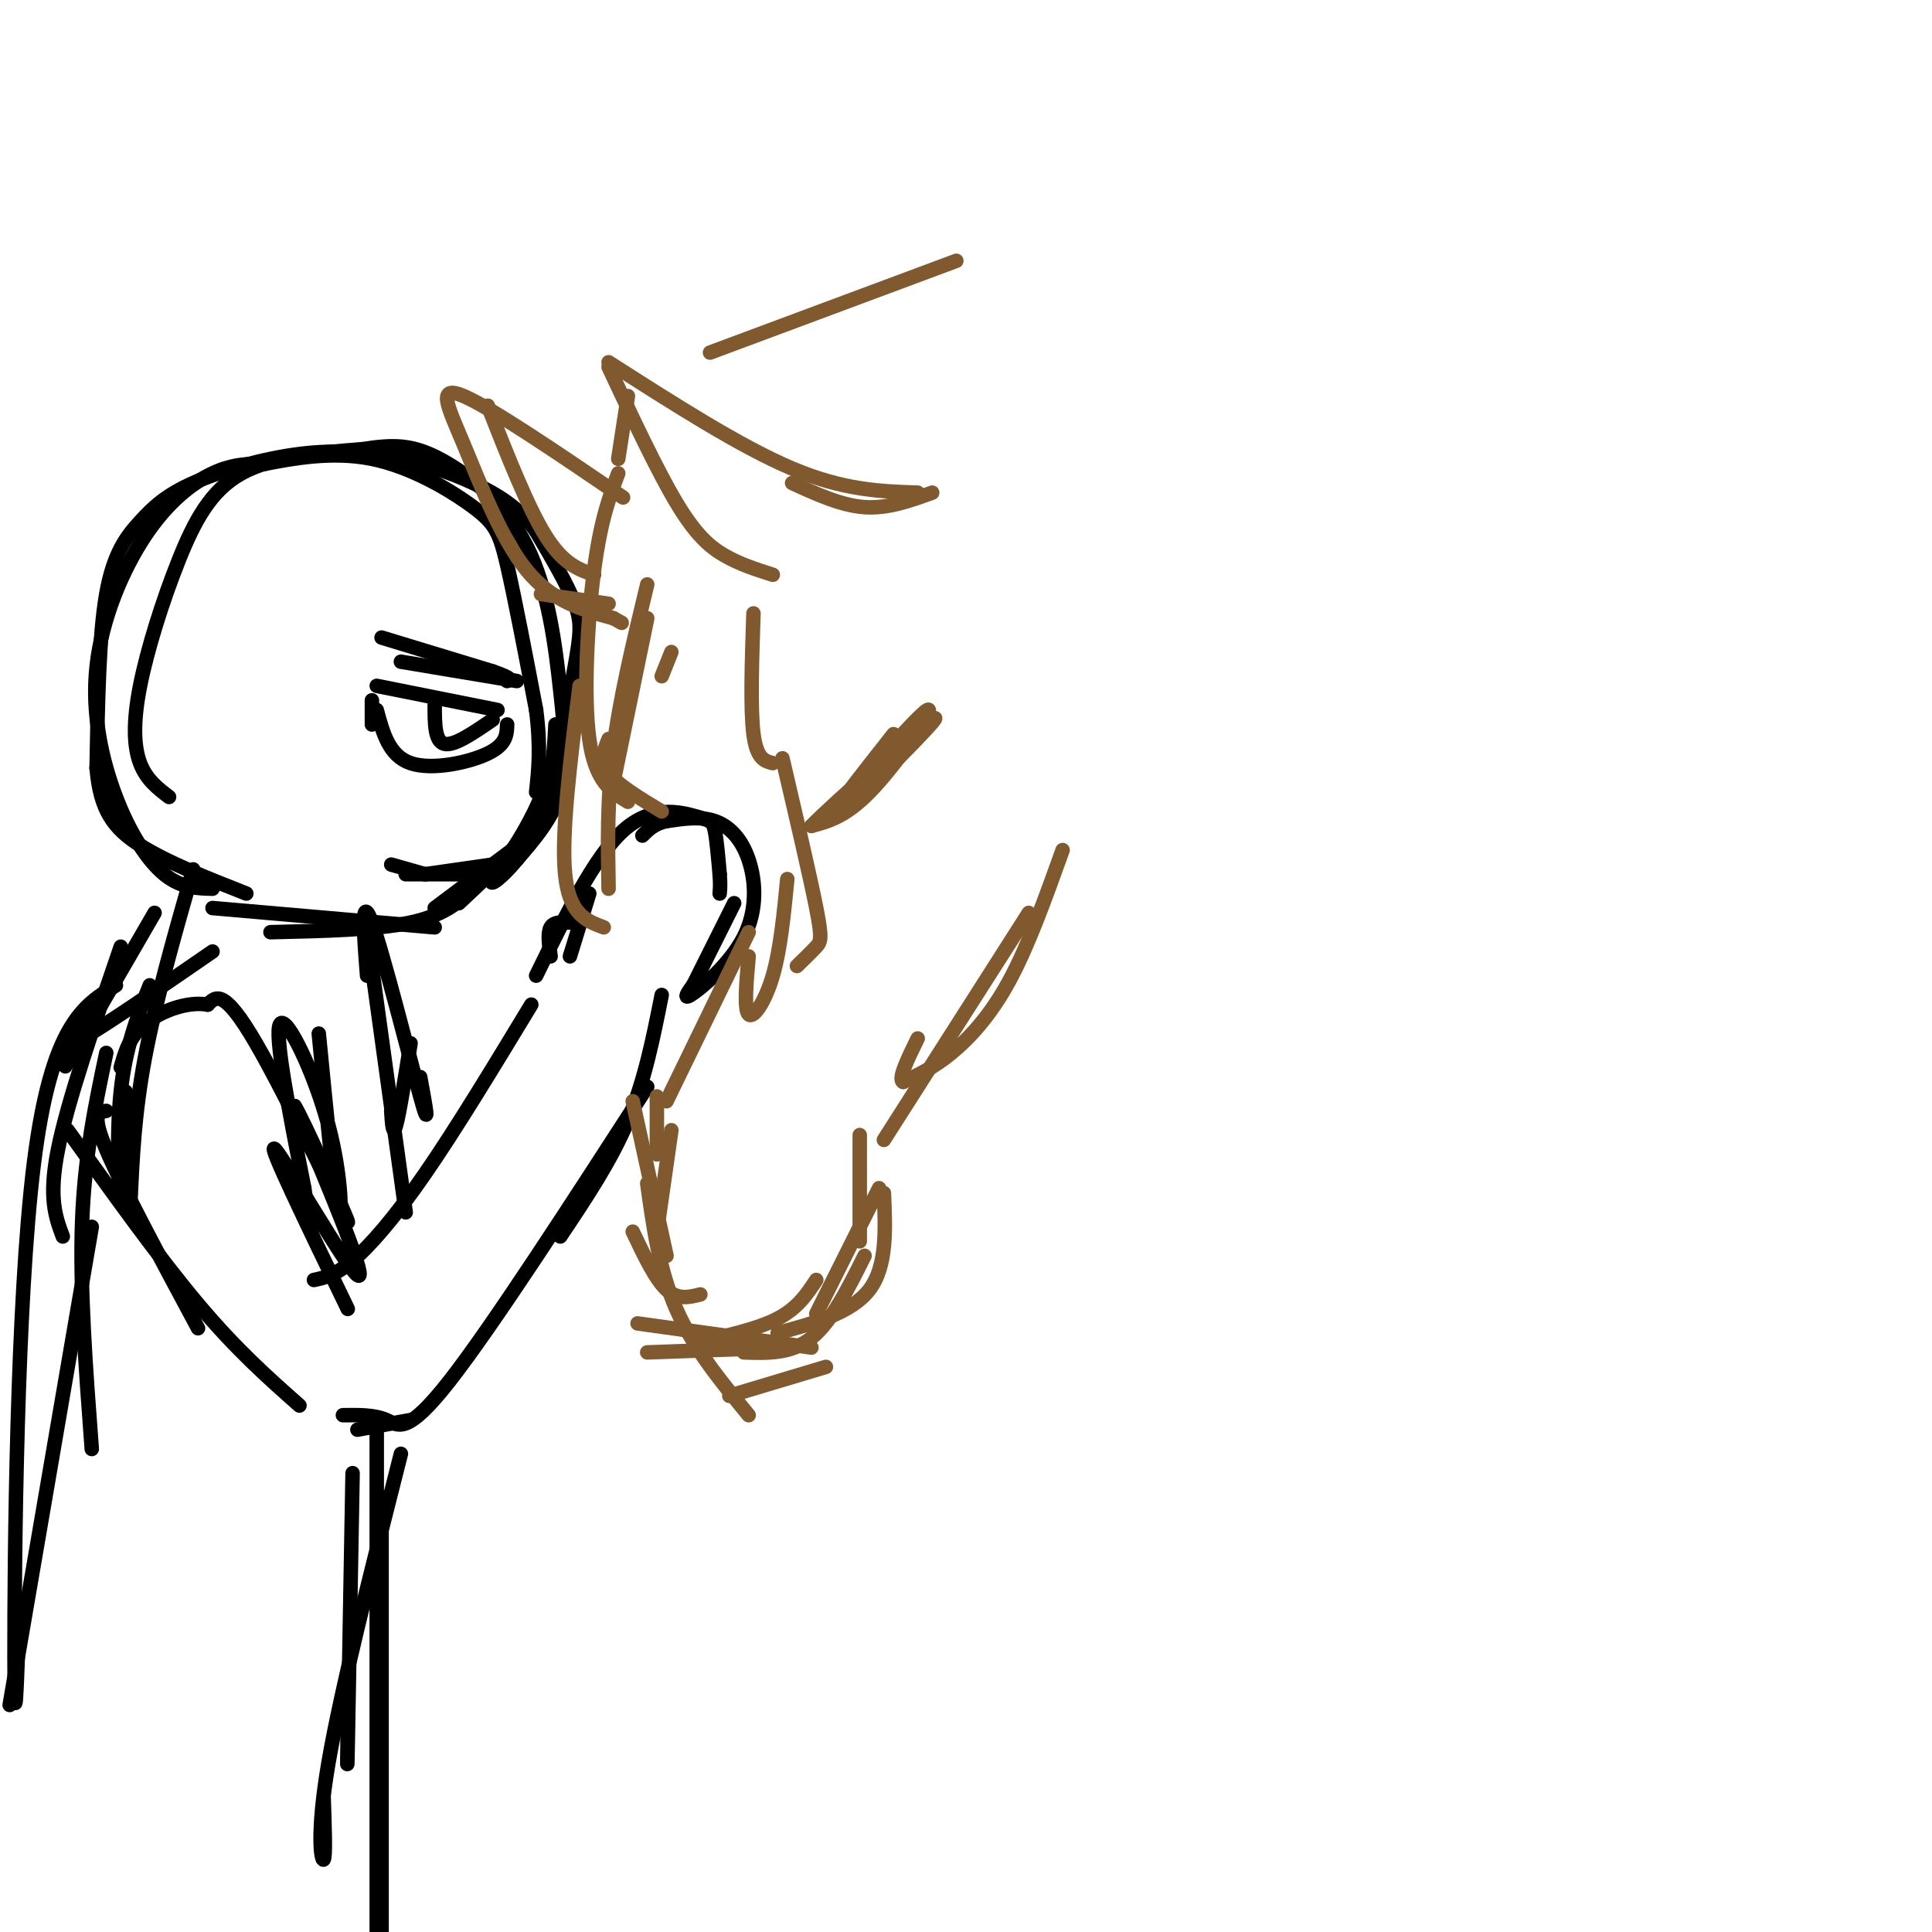 <svg viewBox='0 0 400 400' version='1.1' xmlns='http://www.w3.org/2000/svg' xmlns:xlink='http://www.w3.org/1999/xlink'><g fill='none' stroke='rgb(0,0,0)' stroke-width='3' stroke-linecap='round' stroke-linejoin='round'><path d='M35,165c-2.357,-1.799 -4.715,-3.598 -6,-7c-1.285,-3.402 -1.499,-8.407 0,-16c1.499,-7.593 4.711,-17.775 8,-26c3.289,-8.225 6.654,-14.493 13,-18c6.346,-3.507 15.673,-4.254 25,-5'/><path d='M75,93c6.505,-1.003 10.268,-1.012 16,2c5.732,3.012 13.433,9.044 18,18c4.567,8.956 5.999,20.834 7,30c1.001,9.166 1.572,15.619 0,21c-1.572,5.381 -5.286,9.691 -9,14'/><path d='M107,178c-3.025,3.708 -6.087,5.977 -5,4c1.087,-1.977 6.322,-8.200 10,-17c3.678,-8.800 5.798,-20.177 7,-27c1.202,-6.823 1.486,-9.092 0,-13c-1.486,-3.908 -4.743,-9.454 -8,-15'/><path d='M111,110c-2.954,-4.030 -6.338,-6.606 -11,-9c-4.662,-2.394 -10.601,-4.606 -17,-6c-6.399,-1.394 -13.259,-1.970 -21,-1c-7.741,0.970 -16.364,3.487 -22,6c-5.636,2.513 -8.287,5.023 -11,8c-2.713,2.977 -5.490,6.422 -7,15c-1.510,8.578 -1.755,22.289 -2,36'/><path d='M20,159c0.711,8.711 3.489,12.489 9,16c5.511,3.511 13.756,6.756 22,10'/><path d='M44,184c-3.271,-0.083 -6.543,-0.166 -10,-3c-3.457,-2.834 -7.100,-8.420 -10,-16c-2.900,-7.580 -5.056,-17.156 -4,-27c1.056,-9.844 5.323,-19.958 10,-27c4.677,-7.042 9.765,-11.012 14,-13c4.235,-1.988 7.618,-1.994 11,-2'/><path d='M55,96c5.504,-1.046 13.764,-2.662 22,-1c8.236,1.662 16.448,6.601 21,10c4.552,3.399 5.443,5.257 7,12c1.557,6.743 3.778,18.372 6,30'/><path d='M111,147c1.000,7.833 0.500,12.417 0,17'/><path d='M115,150c-0.333,6.417 -0.667,12.833 -4,19c-3.333,6.167 -9.667,12.083 -16,18'/><path d='M106,176c0.000,0.000 -16.000,12.000 -16,12'/><path d='M98,184c-3.000,2.750 -6.000,5.500 -13,7c-7.000,1.500 -18.000,1.750 -29,2'/><path d='M44,188c0.000,0.000 46.000,4.000 46,4'/><path d='M78,142c0.000,0.000 25.000,5.000 25,5'/><path d='M105,150c-0.067,2.067 -0.133,4.133 -4,6c-3.867,1.867 -11.533,3.533 -16,2c-4.467,-1.533 -5.733,-6.267 -7,-11'/><path d='M77,145c0.000,0.000 0.000,5.000 0,5'/><path d='M90,146c0.000,3.750 0.000,7.500 2,8c2.000,0.500 6.000,-2.250 10,-5'/><path d='M83,137c0.000,0.000 24.000,4.000 24,4'/><path d='M79,132c0.000,0.000 23.000,7.000 23,7'/><path d='M102,139c4.333,1.500 3.667,1.750 3,2'/><path d='M102,179c0.000,0.000 -14.000,2.000 -14,2'/><path d='M81,179c0.000,0.000 7.000,2.000 7,2'/><path d='M84,181c6.250,0.000 12.500,0.000 14,0c1.500,0.000 -1.750,0.000 -5,0'/><path d='M111,202c6.024,-12.304 12.048,-24.607 18,-30c5.952,-5.393 11.833,-3.875 15,-3c3.167,0.875 3.619,1.107 4,3c0.381,1.893 0.690,5.446 1,9'/><path d='M149,181c0.167,2.167 0.083,3.083 0,4'/><path d='M152,187c0.000,0.000 -9.000,18.000 -9,18'/><path d='M145,202c-2.021,2.628 -4.041,5.257 -2,4c2.041,-1.257 8.145,-6.399 11,-12c2.855,-5.601 2.461,-11.662 1,-16c-1.461,-4.338 -3.989,-6.954 -7,-8c-3.011,-1.046 -6.506,-0.523 -10,0'/><path d='M138,170c-2.500,0.500 -3.750,1.750 -5,3'/><path d='M122,185c0.000,0.000 -4.000,13.000 -4,13'/><path d='M118,191c-1.667,-0.083 -3.333,-0.167 -4,1c-0.667,1.167 -0.333,3.583 0,6'/><path d='M110,208c-7.800,12.867 -15.600,25.733 -22,35c-6.400,9.267 -11.400,14.933 -15,18c-3.600,3.067 -5.800,3.533 -8,4'/><path d='M137,206c-1.750,8.833 -3.500,17.667 -7,26c-3.500,8.333 -8.750,16.167 -14,24'/><path d='M134,225c-16.067,24.844 -32.133,49.689 -41,61c-8.867,11.311 -10.533,9.089 -13,8c-2.467,-1.089 -5.733,-1.044 -9,-1'/><path d='M72,271c-8.511,-17.600 -17.022,-35.200 -15,-33c2.022,2.200 14.578,24.200 17,26c2.422,1.800 -5.289,-16.600 -13,-35'/><path d='M61,229c1.488,2.119 11.708,24.917 11,24c-0.708,-0.917 -12.345,-25.548 -19,-37c-6.655,-11.452 -8.327,-9.726 -10,-8'/><path d='M43,208c-4.222,-0.756 -9.778,1.356 -13,4c-3.222,2.644 -4.111,5.822 -5,9'/><path d='M22,230c-1.583,0.250 -3.167,0.500 0,8c3.167,7.500 11.083,22.250 19,37'/><path d='M14,234c9.500,13.250 19.000,26.500 27,36c8.000,9.500 14.500,15.250 21,21'/><path d='M85,294c0.000,0.000 -11.000,2.000 -11,2'/><path d='M76,202c-0.689,-8.733 -1.378,-17.467 1,-11c2.378,6.467 7.822,28.133 10,36c2.178,7.867 1.089,1.933 0,-4'/><path d='M85,216c-1.167,7.333 -2.333,14.667 -3,17c-0.667,2.333 -0.833,-0.333 -1,-3'/><path d='M44,197c-11.250,7.750 -22.500,15.500 -27,18c-4.500,2.500 -2.250,-0.250 0,-3'/><path d='M25,196c-5.500,16.000 -11.000,32.000 -13,42c-2.000,10.000 -0.500,14.000 1,18'/><path d='M76,193c0.000,0.000 8.000,58.000 8,58'/><path d='M66,214c1.589,16.310 3.179,32.619 4,36c0.821,3.381 0.875,-6.167 -2,-17c-2.875,-10.833 -8.679,-22.952 -10,-21c-1.321,1.952 1.839,17.976 5,34'/><path d='M63,246c0.833,5.667 0.417,2.833 0,0'/><path d='M31,204c-2.511,6.356 -5.022,12.711 -6,22c-0.978,9.289 -0.422,21.511 0,22c0.422,0.489 0.711,-10.756 1,-22'/><path d='M40,180c-3.917,13.750 -7.833,27.500 -10,39c-2.167,11.500 -2.583,20.750 -3,30'/><path d='M22,218c-2.250,10.667 -4.500,21.333 -5,35c-0.500,13.667 0.750,30.333 2,47'/><path d='M73,305c-0.417,23.667 -0.833,47.333 -1,56c-0.167,8.667 -0.083,2.333 0,-4'/><path d='M83,301c-6.222,24.511 -12.444,49.022 -15,64c-2.556,14.978 -1.444,20.422 -1,20c0.444,-0.422 0.222,-6.711 0,-13'/><path d='M79,310c0.000,0.000 0.000,98.000 0,98'/><path d='M19,254c0.000,0.000 -17.000,99.000 -17,99'/><path d='M32,189c-8.000,13.833 -16.000,27.667 -18,31c-2.000,3.333 2.000,-3.833 6,-11'/><path d='M24,204c-6.711,4.089 -13.422,8.178 -17,37c-3.578,28.822 -4.022,82.378 -4,102c0.022,19.622 0.511,5.311 1,-9'/><path d='M78,296c0.000,0.000 0.000,111.000 0,111'/></g>
<g fill='none' stroke='rgb(129,89,47)' stroke-width='3' stroke-linecap='round' stroke-linejoin='round'><path d='M136,227c0.000,0.000 0.000,12.000 0,12'/><path d='M131,228c0.000,0.000 7.000,32.000 7,32'/><path d='M134,245c1.250,9.000 2.500,18.000 6,26c3.500,8.000 9.250,15.000 15,22'/><path d='M151,289c0.000,0.000 20.000,-6.000 20,-6'/><path d='M134,280c0.000,0.000 28.000,-1.000 28,-1'/><path d='M132,274c0.000,0.000 36.000,5.000 36,5'/><path d='M154,280c4.917,0.167 9.833,0.333 14,-3c4.167,-3.333 7.583,-10.167 11,-17'/><path d='M169,272c0.000,0.000 13.000,-26.000 13,-26'/><path d='M183,236c0.000,0.000 30.000,-47.000 30,-47'/><path d='M220,176c-3.533,9.867 -7.067,19.733 -11,27c-3.933,7.267 -8.267,11.933 -12,15c-3.733,3.067 -6.867,4.533 -10,6'/><path d='M187,224c-1.167,-0.500 0.917,-4.750 3,-9'/><path d='M178,235c0.000,0.000 0.000,22.000 0,22'/><path d='M183,247c0.333,7.583 0.667,15.167 -3,20c-3.667,4.833 -11.333,6.917 -19,9'/><path d='M144,278c6.417,-1.417 12.833,-2.833 17,-5c4.167,-2.167 6.083,-5.083 8,-8'/><path d='M139,135c0.000,0.000 -2.000,5.000 -2,5'/><path d='M134,128c0.000,0.000 -7.000,34.000 -7,34'/><path d='M134,121c-2.833,11.750 -5.667,23.500 -7,34c-1.333,10.500 -1.167,19.750 -1,29'/><path d='M160,119c-3.422,-1.089 -6.844,-2.178 -10,-4c-3.156,-1.822 -6.044,-4.378 -10,-11c-3.956,-6.622 -8.978,-17.311 -14,-28'/><path d='M126,75c13.667,8.750 27.333,17.500 38,22c10.667,4.500 18.333,4.750 26,5'/><path d='M193,102c-4.583,1.667 -9.167,3.333 -14,3c-4.833,-0.333 -9.917,-2.667 -15,-5'/><path d='M185,152c-5.863,7.423 -11.726,14.845 -9,12c2.726,-2.845 14.042,-15.958 16,-17c1.958,-1.042 -5.440,9.988 -11,16c-5.560,6.012 -9.280,7.006 -13,8'/><path d='M168,171c4.333,-4.489 21.667,-19.711 25,-22c3.333,-2.289 -7.333,8.356 -18,19'/><path d='M139,234c0.000,0.000 -3.000,21.000 -3,21'/><path d='M131,255c2.333,4.917 4.667,9.833 7,12c2.333,2.167 4.667,1.583 7,1'/><path d='M129,103c-13.667,-9.292 -27.333,-18.583 -33,-21c-5.667,-2.417 -3.333,2.042 0,10c3.333,7.958 7.667,19.417 13,26c5.333,6.583 11.667,8.292 18,10'/><path d='M127,128c3.000,1.667 1.500,0.833 0,0'/><path d='M112,123c0.000,0.000 14.000,2.000 14,2'/><path d='M101,84c4.167,10.583 8.333,21.167 12,27c3.667,5.833 6.833,6.917 10,8'/><path d='M128,98c-1.822,4.844 -3.644,9.689 -5,20c-1.356,10.311 -2.244,26.089 -1,35c1.244,8.911 4.622,10.956 8,13'/><path d='M126,153c-0.917,2.250 -1.833,4.500 0,7c1.833,2.500 6.417,5.250 11,8'/><path d='M156,127c-0.333,9.917 -0.667,19.833 0,25c0.667,5.167 2.333,5.583 4,6'/><path d='M162,157c2.867,12.289 5.733,24.578 7,31c1.267,6.422 0.933,6.978 0,8c-0.933,1.022 -2.467,2.511 -4,4'/><path d='M163,182c-0.711,7.289 -1.422,14.578 -3,20c-1.578,5.422 -4.022,8.978 -5,8c-0.978,-0.978 -0.489,-6.489 0,-12'/><path d='M155,193c0.000,0.000 -17.000,35.000 -17,35'/><path d='M120,142c-1.917,15.333 -3.833,30.667 -3,39c0.833,8.333 4.417,9.667 8,11'/><path d='M128,95c0.000,0.000 2.000,-13.000 2,-13'/><path d='M147,73c0.000,0.000 51.000,-19.000 51,-19'/></g>
</svg>